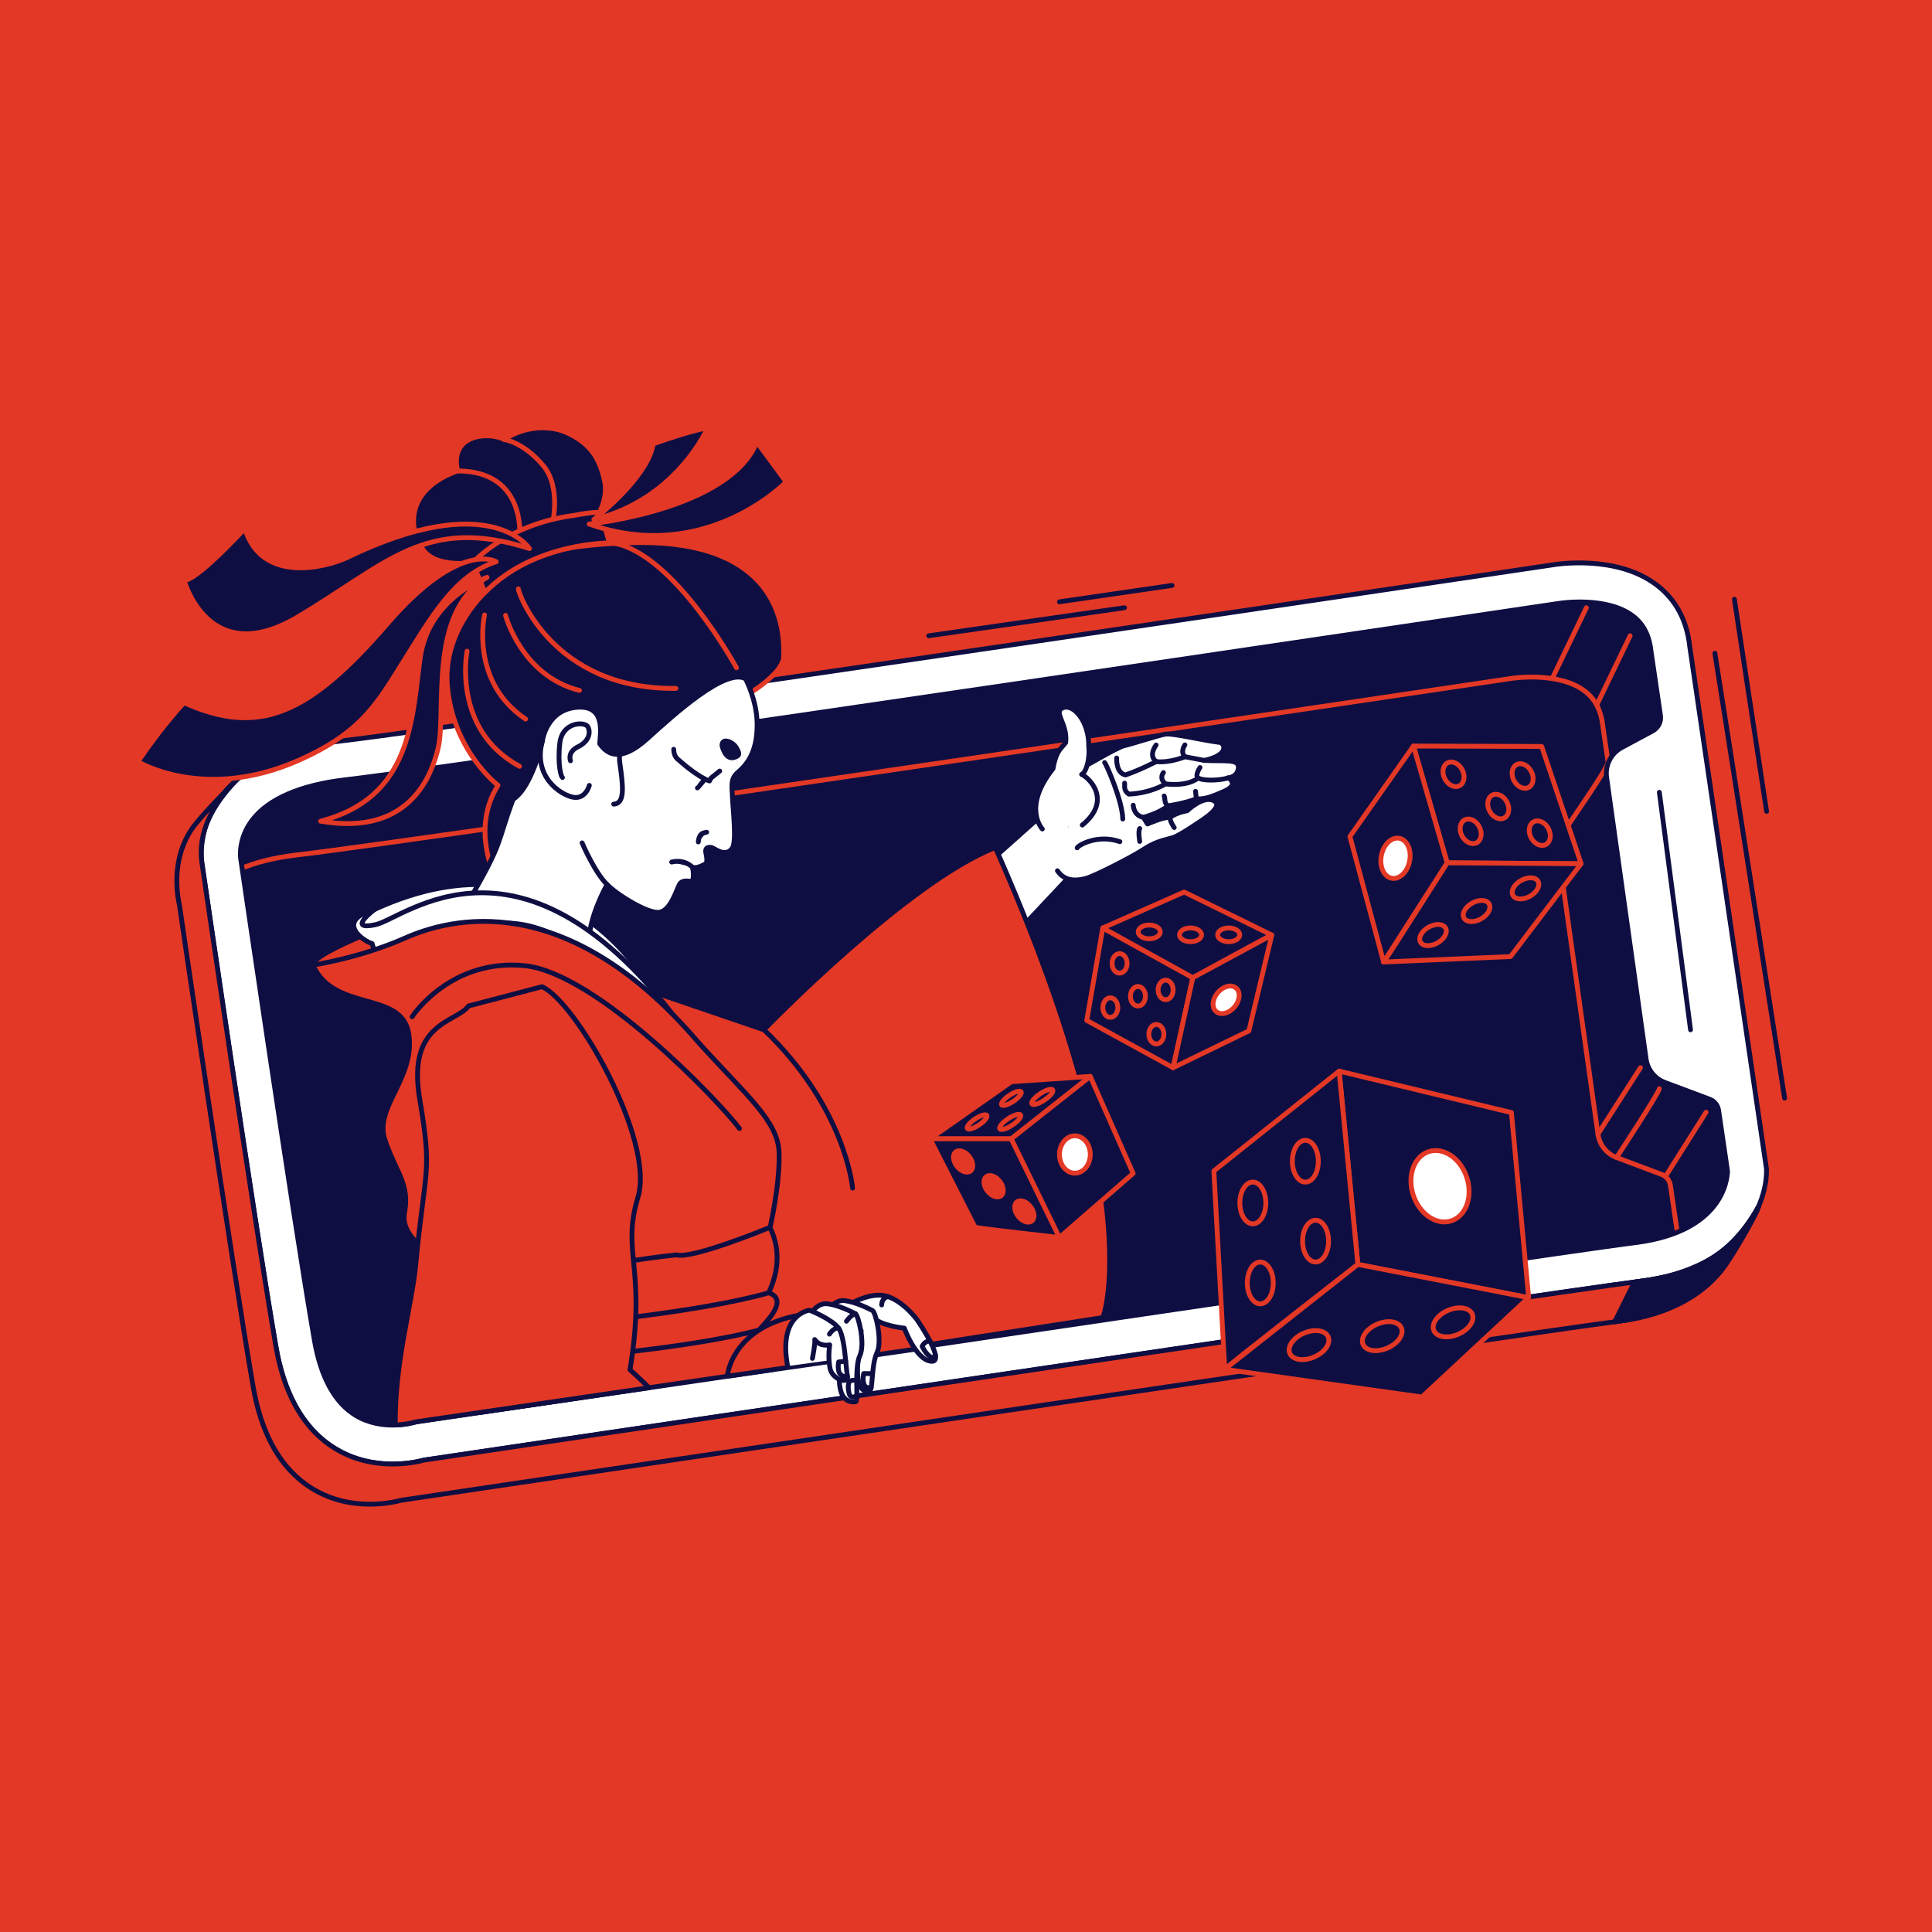 <svg width="140" height="140" viewBox="0 0 140 140" fill="none" xmlns="http://www.w3.org/2000/svg">
<rect x="0" y="0" width="140" height="140" fill="#333333" stroke="none"/>
<g clip-path="url(#clip0_2332_4320)">
<rect width="140" height="140" fill="#E33825"/>
<path d="M112.488 43.31L23.597 56.278C18.556 57.013 15.065 61.696 15.8 66.738L20.309 97.644C21.045 102.686 25.728 106.177 30.769 105.441L119.66 92.473C124.701 91.738 128.192 87.055 127.457 82.013L122.948 51.107C122.212 46.065 117.529 42.575 112.488 43.31Z" fill="#0F0E42" stroke="#0F0E42" stroke-width="0.35" stroke-linecap="round" stroke-linejoin="round"/>
<path d="M115.066 95.48C107.123 96.51 27.693 108.327 26.726 108.468L26.504 108.519C26.482 108.526 24.224 109.19 22.28 108.006C20.763 107.083 19.756 105.245 19.29 102.546C17.681 93.248 13.992 67.942 13.95 67.659C13.94 67.601 13.746 66.233 14.792 64.863C15.955 63.336 18.284 62.33 21.525 61.951C31.354 60.801 108.558 49.302 109.535 49.159C109.569 49.153 112.93 48.631 114.838 50.079C115.204 50.357 115.493 50.693 115.707 51.093C115.94 51.528 116.087 52.038 116.149 52.631L116.525 55.194C116.592 55.649 113.192 60.304 113.023 60.801C112.918 61.109 112.883 61.443 112.931 61.778L115.793 82.187C115.901 82.957 116.421 83.606 117.148 83.88L120.402 85.101C120.745 85.229 120.99 85.533 121.044 85.895L121.694 90.311C121.674 91.008 121.264 94.68 115.068 95.483L115.066 95.48Z" stroke="#E33825" stroke-width="0.35" stroke-linecap="round" stroke-linejoin="round"/>
<path d="M69.922 64.036L76.826 57.883L78.52 62.433L72.576 68.765C72.576 68.765 71.75 66.94 69.922 64.038V64.036Z" fill="white" stroke="#0F0E42" stroke-width="0.35" stroke-linecap="round" stroke-linejoin="round"/>
<path d="M78.478 55.579C78.564 55.595 80.975 54.14 81.468 54.035C81.96 53.931 83.936 53.284 84.452 53.197C84.968 53.109 87.349 53.689 88.394 53.798C88.739 53.866 89.123 54.703 87.263 55.103C88.754 55.182 89.798 54.965 89.736 55.644C89.675 56.322 89.004 56.363 89.004 56.363C89.004 56.363 89.829 56.831 88.741 57.323C87.65 57.815 87.177 57.929 86.696 57.879C85.872 58.214 84.646 58.395 84.646 58.395C83.986 58.939 82.854 59.227 82.854 59.227L83.151 59.709C83.151 59.709 84.301 59.187 84.8 59.227C85.281 58.863 86.029 58.749 86.029 58.749C86.029 58.749 87.211 57.603 87.969 58.03C88.728 58.459 87.08 59.448 86.691 59.707C86.301 59.967 85.55 60.466 85.121 60.647C84.692 60.828 83.909 60.869 82.946 61.501C81.982 62.132 79.296 63.493 78.69 63.653C78.085 63.814 77.19 63.929 76.625 63.098" fill="white"/>
<path d="M78.478 55.579C78.564 55.595 80.975 54.14 81.468 54.035C81.96 53.931 83.936 53.284 84.452 53.197C84.968 53.109 87.349 53.689 88.394 53.798C88.739 53.866 89.123 54.703 87.263 55.103C88.754 55.182 89.798 54.965 89.736 55.644C89.675 56.322 89.004 56.363 89.004 56.363C89.004 56.363 89.829 56.831 88.741 57.323C87.65 57.815 87.177 57.929 86.696 57.879C85.872 58.214 84.646 58.395 84.646 58.395C83.986 58.939 82.854 59.227 82.854 59.227L83.151 59.709C83.151 59.709 84.301 59.187 84.8 59.227C85.281 58.863 86.029 58.749 86.029 58.749C86.029 58.749 87.211 57.603 87.969 58.03C88.728 58.459 87.08 59.448 86.691 59.707C86.301 59.967 85.55 60.466 85.121 60.647C84.692 60.828 83.909 60.869 82.946 61.501C81.982 62.132 79.296 63.493 78.69 63.653C78.085 63.814 77.19 63.929 76.625 63.098" stroke="#0F0E42" stroke-width="0.35" stroke-linecap="round" stroke-linejoin="round"/>
<path d="M80.916 54.929C80.916 54.929 80.85 56.012 81.557 56.157C82.651 55.779 83.781 55.188 83.781 55.188C84.778 55.3 85.866 54.836 85.866 54.836L87.261 55.101" stroke="#0F0E42" stroke-width="0.35" stroke-linecap="round" stroke-linejoin="round"/>
<path d="M81.492 56.749C81.531 56.872 81.369 57.267 81.803 57.545C83.438 57.471 84.454 56.805 84.454 56.805C84.454 56.805 85.99 57.035 86.816 56.38C87.377 56.643 88.607 56.507 89.002 56.367" stroke="#0F0E42" stroke-width="0.35" stroke-linecap="round" stroke-linejoin="round"/>
<path d="M84.306 55.984C84.306 55.984 83.961 56.383 84.449 56.801" stroke="#0F0E42" stroke-width="0.35" stroke-linecap="round" stroke-linejoin="round"/>
<path d="M83.777 53.984C83.777 53.984 83.186 54.728 83.781 55.19" stroke="#0F0E42" stroke-width="0.35" stroke-linecap="round" stroke-linejoin="round"/>
<path d="M85.862 53.977C85.862 53.977 85.504 54.471 85.862 54.841" stroke="#0F0E42" stroke-width="0.35" stroke-linecap="round" stroke-linejoin="round"/>
<path d="M86.957 55.617C86.957 55.617 86.575 56.169 86.812 56.372" stroke="#0F0E42" stroke-width="0.35" stroke-linecap="round" stroke-linejoin="round"/>
<path d="M82.117 58.352C82.117 58.352 82.145 59.106 82.848 59.224" stroke="#0F0E42" stroke-width="0.35" stroke-linecap="round" stroke-linejoin="round"/>
<path d="M85.089 59.967C85.089 59.967 84.735 59.471 84.796 59.227" stroke="#0F0E42" stroke-width="0.35" stroke-linecap="round" stroke-linejoin="round"/>
<path d="M82.588 60.973C82.588 60.973 82.461 60.24 82.588 60.039" stroke="#0F0E42" stroke-width="0.35" stroke-linecap="round" stroke-linejoin="round"/>
<path d="M80.047 55.258C80.179 55.403 81.341 58.046 81.359 59.349" stroke="#0F0E42" stroke-width="0.35" stroke-linecap="round" stroke-linejoin="round"/>
<path d="M78.055 61.437C78.195 61.197 79.591 60.447 81.149 60.99" stroke="#0F0E42" stroke-width="0.35" stroke-linecap="round" stroke-linejoin="round"/>
<path d="M86.633 57.344L86.689 57.879" stroke="#0F0E42" stroke-width="0.35" stroke-linecap="round" stroke-linejoin="round"/>
<path d="M84.359 57.68C84.443 57.805 84.335 58.205 84.637 58.397" stroke="#0F0E42" stroke-width="0.35" stroke-linecap="round" stroke-linejoin="round"/>
<path d="M75.532 60.072C75.532 60.072 74.051 58.523 76.306 55.701C76.539 54.286 77.033 54.128 77.225 53.807C77.389 52.417 76.25 51.572 77.04 51.282C77.831 50.991 78.929 52.353 78.893 54.066C78.992 54.855 78.744 55.96 78.379 56.118C78.867 56.307 80.657 57.968 78.427 59.787" fill="white"/>
<path d="M75.532 60.072C75.532 60.072 74.051 58.523 76.306 55.701C76.539 54.286 77.033 54.128 77.225 53.807C77.389 52.417 76.25 51.572 77.04 51.282C77.831 50.991 78.929 52.353 78.893 54.066C78.992 54.855 78.744 55.96 78.379 56.118C78.867 56.307 80.657 57.968 78.427 59.787" stroke="#0F0E42" stroke-width="0.35" stroke-linecap="round" stroke-linejoin="round"/>
<path d="M41.603 69.927L55.354 74.622C55.354 74.622 65.688 63.927 72.124 61.414C83.342 86.775 79.921 95.475 79.921 95.475L50.172 100.101L41.602 69.927H41.603Z" fill="#E33825" stroke="#0F0E42" stroke-width="0.35" stroke-linecap="round" stroke-linejoin="round"/>
<path d="M128.009 84.724L122.447 46.864C122.24 44.947 121.431 43.441 120.037 42.382C117.133 40.177 112.734 40.895 112.581 40.921C111.638 41.059 34.472 52.553 24.684 53.697C20.554 54.18 17.623 55.556 15.97 57.783C14.246 60.109 14.604 62.439 14.643 62.652C14.68 62.907 18.376 88.251 19.989 97.584C20.27 99.213 20.729 100.618 21.361 101.795C22.103 103.176 23.083 104.24 24.297 104.978C27.061 106.66 30.055 105.989 30.714 105.808C34.193 105.299 111.104 93.852 118.915 92.838C126.265 91.885 128.076 87.112 128.006 84.72L128.009 84.724ZM118.555 90.036C110.612 91.067 31.182 102.883 30.215 103.025L29.993 103.075C29.971 103.083 27.713 103.746 25.769 102.563C24.252 101.64 23.245 99.802 22.779 97.103C21.171 87.805 17.482 62.499 17.439 62.216C17.43 62.158 17.236 60.79 18.281 59.42C19.445 57.893 21.773 56.886 25.014 56.508C34.843 55.358 112.048 43.859 113.024 43.715C113.058 43.71 116.419 43.188 118.328 44.636C118.693 44.914 118.982 45.249 119.196 45.65C119.429 46.084 119.576 46.595 119.638 47.188L120.324 51.846C120.391 52.301 120.165 52.748 119.761 52.966L117.519 54.17C116.736 54.592 116.298 55.455 116.422 56.335L119.284 76.744C119.392 77.514 119.912 78.162 120.639 78.436L123.894 79.657C124.236 79.786 124.481 80.09 124.535 80.451L125.185 84.867C125.165 85.564 124.755 89.237 118.559 90.04L118.555 90.036Z" fill="white" stroke="#0F0E42" stroke-width="0.35" stroke-linecap="round" stroke-linejoin="round"/>
<path d="M120.242 57.414L122.503 74.622" stroke="#0F0E42" stroke-width="0.35" stroke-linecap="round" stroke-linejoin="round"/>
<path d="M127.425 87.45C125.315 91.236 122.464 92.377 118.923 92.835C111.111 93.849 34.199 105.295 30.723 105.805C30.061 105.984 27.067 106.657 24.305 104.976C23.091 104.238 22.111 103.173 21.369 101.792C20.737 100.616 20.278 99.21 19.997 97.581C18.383 88.246 14.688 62.903 14.651 62.649C14.259 60.278 15.488 58.256 17.087 56.578C16.904 56.776 14.487 59.158 13.835 60.168C12.265 62.601 12.96 65.348 12.999 65.559C13.037 65.814 16.733 91.158 18.345 100.491C18.627 102.12 19.085 103.526 19.717 104.702C20.459 106.083 21.44 107.147 22.653 107.886C25.416 109.567 28.411 108.896 29.071 108.715C32.549 108.206 109.461 96.759 117.271 95.745C121.329 95.219 123.695 93.529 124.988 91.719C125.523 90.971 127.21 88.164 127.423 87.448L127.425 87.45Z" fill="#E33825" stroke="#0F0E42" stroke-width="0.35" stroke-linecap="round" stroke-linejoin="round"/>
<path d="M127.424 87.455C125.314 91.239 122.464 92.382 118.922 92.84C118.788 92.857 118.622 92.879 118.439 92.903L117.008 95.785C117.099 95.772 117.196 95.759 117.271 95.75C121.329 95.224 123.694 93.535 124.988 91.724C125.522 90.976 127.209 88.169 127.424 87.453V87.455Z" fill="#0F0E42" stroke="#0F0E42" stroke-width="0.35" stroke-linecap="round" stroke-linejoin="round"/>
<path d="M55.231 88.094C55.231 88.094 57.306 90.284 55.703 93.676C57.429 94.262 54.899 96.34 55.034 96.377C57.155 98.567 55.986 99.248 55.986 99.248C55.986 99.248 42.217 101.263 34.782 102.351C35.21 96.722 34.133 90.446 34.133 90.446L55.229 88.094H55.231Z" fill="#E33825" stroke="#0F0E42" stroke-width="0.35" stroke-linecap="round" stroke-linejoin="round"/>
<path d="M40.984 95.98C40.984 95.98 50.672 95.122 55.706 93.68" stroke="#0F0E42" stroke-width="0.35" stroke-linecap="round" stroke-linejoin="round"/>
<path d="M40.922 98.351C41.293 98.427 50.212 97.654 55.032 96.375" stroke="#0F0E42" stroke-width="0.35" stroke-linecap="round" stroke-linejoin="round"/>
<path d="M28.463 70.33C28.463 70.33 22.707 70.895 22.672 69.929C22.637 68.964 30.219 66.242 30.219 66.242L28.463 70.33Z" fill="#E33825" stroke="#0F0E42" stroke-width="0.35" stroke-linecap="round" stroke-linejoin="round"/>
<path d="M47.037 71.502C47.037 71.502 40.675 59.688 27.154 65.897C25.143 66.764 25.666 68.026 27.504 67.802C30.395 67.452 38.528 65.049 47.037 71.502Z" fill="white" stroke="#0F0E42" stroke-width="0.35" stroke-linecap="round" stroke-linejoin="round"/>
<path d="M42.719 38.26C42.719 38.26 44.191 36.579 43.807 34.834C43.423 33.09 42.702 32.137 41.174 31.395C39.956 30.804 38.078 30.815 36.54 31.846C35.455 31.289 32.549 31.404 33.157 34.124C29.515 35.414 29.485 38.174 30.65 39.824C31.815 41.472 35.341 40.599 35.341 40.599L42.719 38.26Z" fill="#0F0E42" stroke="#E33825" stroke-width="0.35" stroke-linecap="round" stroke-linejoin="round"/>
<path d="M39.95 38.306C39.95 38.306 40.782 35.423 39.352 33.725C37.922 32.027 36.547 31.852 36.547 31.852" stroke="#E33825" stroke-width="0.35" stroke-linecap="round" stroke-linejoin="round"/>
<path d="M37.647 39.189C37.647 39.189 38.316 34.145 33.164 34.125" stroke="#E33825" stroke-width="0.35" stroke-linecap="round" stroke-linejoin="round"/>
<path d="M53.429 50.712C53.517 50.749 57.157 48.783 56.768 47.286C56.378 45.789 50.115 42.632 50.115 42.632C47.69 39.582 47.505 38.941 41.941 39.605C36.377 40.27 31.999 44.982 32.418 49.718C32.838 54.455 36.09 56.906 36.09 56.906C34.085 60.077 35.897 63.559 35.897 63.559L53.429 50.714V50.712Z" fill="#0F0E42" stroke="#E33825" stroke-width="0.35" stroke-linecap="round" stroke-linejoin="round"/>
<path d="M54.023 49.186C54.023 49.186 54.843 50.698 54.864 52.441C54.884 54.183 54.349 55.22 53.501 55.934C52.919 56.424 53.037 56.873 53.076 57.79C53.115 58.709 53.393 61.009 53.059 61.471C52.545 62.185 51.751 61.431 51.525 61.404C51.162 61.361 51.085 61.55 51.162 61.867C51.238 62.184 51.247 62.521 51.134 62.59C51.02 62.659 50.446 62.983 50.172 62.832C50.349 63.537 50.146 63.895 50.146 63.895C50.146 63.895 49.475 63.686 49.249 64.066C49.024 64.446 48.612 65.982 47.777 66.107C46.941 66.232 44.662 64.797 43.991 64.092C42.994 65.953 42.542 67.667 42.738 68.603C41.242 67.613 37.167 64.553 34.039 65.166C36.507 60.903 35.955 61.24 37.18 57.924C38.578 57.028 39.316 53.633 39.316 53.633C39.316 53.633 39.633 51.398 41.853 51.249C43.907 51.111 43.497 53.16 43.456 53.894C44.039 54.716 45.005 55.248 46.917 53.518C48.83 51.788 52.569 48.377 54.023 49.184V49.186Z" fill="white" stroke="#0F0E42" stroke-width="0.35" stroke-linecap="round" stroke-linejoin="round"/>
<path d="M52.153 55.874L51.525 56.379L51.411 56.593C50.446 56.237 49.178 55.067 49.178 55.067C49.178 55.067 48.82 54.864 48.82 54.297" stroke="#0F0E42" stroke-width="0.35" stroke-linecap="round" stroke-linejoin="round"/>
<path d="M52.323 54.037C52.323 54.037 52.545 55.071 53.175 54.894C53.581 54.781 53.654 54.648 53.333 54.145C53.074 53.739 52.293 53.429 52.321 54.037H52.323Z" fill="#0F0E42" stroke="#0F0E42" stroke-width="0.35" stroke-linecap="round" stroke-linejoin="round"/>
<path d="M50.539 57.097C50.565 57.088 51.072 56.477 51.072 56.477Z" fill="#0F0E42"/>
<path d="M50.539 57.097C50.565 57.088 51.072 56.477 51.072 56.477" stroke="#0F0E42" stroke-width="0.35" stroke-linecap="round" stroke-linejoin="round"/>
<path d="M48.672 62.467C48.672 62.467 49.511 62.209 50.17 62.834Z" fill="#0F0E42"/>
<path d="M48.672 62.467C48.672 62.467 49.511 62.209 50.17 62.834" stroke="#0F0E42" stroke-width="0.35" stroke-linecap="round" stroke-linejoin="round"/>
<path d="M51.209 60.305C51.135 60.366 50.667 60.239 50.602 61.009Z" fill="#0F0E42"/>
<path d="M51.209 60.305C51.135 60.366 50.667 60.239 50.602 61.009" stroke="#0F0E42" stroke-width="0.35" stroke-linecap="round" stroke-linejoin="round"/>
<path d="M42.18 61.078C42.204 61.142 43.114 63.25 43.99 64.092Z" fill="#0F0E42"/>
<path d="M42.18 61.078C42.204 61.142 43.114 63.25 43.99 64.092" stroke="#0F0E42" stroke-width="0.35" stroke-linecap="round" stroke-linejoin="round"/>
<path d="M42.705 56.912C42.705 56.912 42.443 57.941 41.529 57.769C40.616 57.597 38.575 56.278 39.315 53.633" stroke="#0F0E42" stroke-width="0.35" stroke-linecap="round" stroke-linejoin="round"/>
<path d="M41.34 55.128C41.34 55.128 41.079 54.504 41.891 54.111C42.704 53.715 42.808 53.065 42.603 52.672C42.398 52.278 40.741 52.276 40.564 53.866C40.389 55.458 40.67 56.288 40.756 56.343" stroke="#0F0E42" stroke-width="0.35" stroke-linecap="round" stroke-linejoin="round"/>
<path d="M47.406 52.578C47.28 52.63 44.648 53.447 44.907 55.236C45.166 57.026 45.296 58.23 44.469 58.271" stroke="#0F0E42" stroke-width="0.35" stroke-linecap="round" stroke-linejoin="round"/>
<path d="M37.563 42.672C37.522 42.901 40.016 49.99 48.974 49.884" stroke="#E33825" stroke-width="0.35" stroke-linecap="round" stroke-linejoin="round"/>
<path d="M36.633 44.594C36.633 44.594 37.787 48.976 41.992 50.033" stroke="#E33825" stroke-width="0.35" stroke-linecap="round" stroke-linejoin="round"/>
<path d="M35.113 44.562C35.113 44.562 34.008 49.37 38.086 52.104" stroke="#E33825" stroke-width="0.35" stroke-linecap="round" stroke-linejoin="round"/>
<path d="M33.845 47.188C33.845 47.188 32.719 52.867 37.649 55.531" stroke="#E33825" stroke-width="0.35" stroke-linecap="round" stroke-linejoin="round"/>
<path d="M35.142 42.927L34.242 40.789C34.242 40.789 36.69 37.996 41.569 37.352C43.469 36.99 43.564 37.186 43.564 37.186L44.155 39.346C44.155 39.346 38.673 39.303 35.141 42.927H35.142Z" fill="#0F0E42" stroke="#E33825" stroke-width="0.35" stroke-linecap="round" stroke-linejoin="round"/>
<path d="M43.031 37.647C43.031 37.647 46.983 34.59 47.328 32.167C50.17 31.153 51.279 31 51.279 31C51.279 31 49.041 36.204 43.031 37.645V37.647Z" fill="#0F0E42" stroke="#E33825" stroke-width="0.35" stroke-linecap="round" stroke-linejoin="round"/>
<path d="M42.697 37.974C42.697 37.974 52.867 36.937 54.843 32.031L56.97 34.924C56.97 34.924 51.139 40.967 42.695 37.975L42.697 37.974Z" fill="#0F0E42" stroke="#E33825" stroke-width="0.35" stroke-linecap="round" stroke-linejoin="round"/>
<path d="M35.958 40.706C35.958 40.706 33.359 39.069 28.058 45.211C22.34 51.836 18.742 53.353 13.335 50.918C11.465 52.95 10 55.2 10 55.2C10 55.2 14.74 58.098 21.531 55.144C26.308 53.068 27.415 50.81 29.307 47.811C31.201 44.812 32.953 41.649 35.956 40.706H35.958Z" fill="#0F0E42" stroke="#E33825" stroke-width="0.35" stroke-linecap="round" stroke-linejoin="round"/>
<path d="M35.292 41.836C35.292 41.836 31.044 43.316 30.446 47.693C29.846 52.069 29.866 57.786 23.234 59.505C29.866 60.653 31.319 55.916 31.73 54.295C32.411 51.614 30.918 44.459 35.292 41.836Z" fill="#0F0E42" stroke="#E33825" stroke-width="0.35" stroke-linecap="round" stroke-linejoin="round"/>
<path d="M38.367 39.751C38.367 39.751 35.558 35.346 25.114 40.418C23.638 41.094 18.991 42.351 17.742 38.304C13.793 42.505 13.336 42.028 13.336 42.028C13.336 42.028 15.069 48.575 21.591 44.697C28.114 40.82 30.835 37.348 38.369 39.751H38.367Z" fill="#0F0E42" stroke="#E33825" stroke-width="0.35" stroke-linecap="round" stroke-linejoin="round"/>
<path d="M53.367 48.387C53.367 48.387 48.929 40.248 44.578 39.38C54.977 38.662 56.987 43.825 56.776 47.734" fill="#0F0E42"/>
<path d="M53.367 48.387C53.367 48.387 48.929 40.248 44.578 39.38C54.977 38.662 56.987 43.825 56.776 47.734" stroke="#E33825" stroke-width="0.35" stroke-linecap="round" stroke-linejoin="round"/>
<path d="M27.151 65.898C27.151 65.898 25.061 67.457 27.203 67.007C29.347 66.558 37.876 58.836 49.409 74.379C42.234 68.284 38.846 66.308 35.332 67.041C31.818 67.773 27.309 69.183 27.309 69.183C27.309 69.183 27.056 68.765 26.961 68.37C26.446 68.26 24.142 66.765 27.151 65.898Z" fill="white" stroke="#0F0E42" stroke-width="0.35" stroke-linecap="round" stroke-linejoin="round"/>
<path d="M22.672 69.931C22.672 69.931 26.066 69.43 29.339 67.98C32.612 66.53 40.978 64.28 50.615 75.542C54.134 79.443 56.408 81.235 56.458 83.58C56.509 85.924 55.804 88.935 55.804 88.935C55.804 88.935 50.141 91.276 49.017 90.933C43.571 91.489 35.354 93.462 33.399 92.169C32.268 91.421 28.922 90.008 29.315 87.885C29.708 85.762 28.674 84.948 27.889 82.586C27.103 80.224 30.1 78.137 29.623 74.938C29.145 71.74 24.212 73.391 22.674 69.931H22.672Z" fill="#E33825" stroke="#0F0E42" stroke-width="0.35" stroke-linecap="round" stroke-linejoin="round"/>
<path d="M29.867 73.68C30.031 73.395 32.81 69.458 38.013 69.977C43.215 70.495 52.103 79.79 53.584 81.774" stroke="#0F0E42" stroke-width="0.35" stroke-linecap="round" stroke-linejoin="round"/>
<path d="M30.215 103.02C30.483 102.981 37.236 101.991 47.033 100.558C46.2 99.739 45.652 99.257 45.652 99.257C46.877 91.806 45.002 90.833 46.232 86.74C47.462 82.647 41.764 72.602 39.274 71.5L33.954 72.896C33.061 74.13 29.475 74.048 30.41 79.614C31.348 85.182 30.805 84.449 30.125 91.653C29.844 94.628 28.604 98.647 28.641 103.259C29.43 103.234 29.98 103.074 29.991 103.07L30.213 103.02H30.215Z" fill="#E33825" stroke="#0F0E42" stroke-width="0.35" stroke-linecap="round" stroke-linejoin="round"/>
<path d="M52.703 99.729C52.703 99.729 53.026 95.367 59.794 95.097C66.562 94.826 67.391 97.615 67.391 97.615L52.703 99.727V99.729Z" fill="#E33825" stroke="#0F0E42" stroke-width="0.35" stroke-linecap="round" stroke-linejoin="round"/>
<path d="M57.125 98.986L62.982 98.174L62.551 95.062L58.04 95.689L57.125 98.986Z" fill="white"/>
<path d="M60.914 94.928C60.914 94.928 62.459 93.765 63.839 93.857C65.218 93.948 66.454 95.633 66.454 95.633C66.454 95.633 68.594 98.737 67.479 98.643C66.364 98.55 65.531 96.243 65.531 96.243C65.531 96.243 63.777 96.079 63.214 95.415C62.021 96.435 61.032 97.353 61.032 97.353" fill="white"/>
<path d="M60.914 94.928C60.914 94.928 62.459 93.765 63.839 93.857C65.218 93.948 66.454 95.633 66.454 95.633C66.454 95.633 68.594 98.737 67.479 98.643C66.364 98.55 65.531 96.243 65.531 96.243C65.531 96.243 63.777 96.079 63.214 95.415C62.021 96.435 61.032 97.353 61.032 97.353" stroke="#0F0E42" stroke-width="0.35" stroke-linecap="round" stroke-linejoin="round"/>
<path d="M63.026 100.781C63.251 100.727 63.136 98.895 63.55 98.019C63.962 97.142 63.44 95.075 63.233 94.973C63.026 94.87 62.103 94.376 61.249 94.253C60.396 94.13 59.958 95.073 59.958 95.073L59.523 96.973C59.523 96.973 61.898 96.676 62.405 96.442C61.963 97.62 62.241 98.102 62.241 98.102C62.241 98.102 61.727 101.096 63.026 100.779V100.781Z" fill="white" stroke="#0F0E42" stroke-width="0.35" stroke-linecap="round" stroke-linejoin="round"/>
<path d="M62.002 101.578C62.231 101.552 61.892 99.121 62.304 98.245C62.716 97.369 62.194 95.302 61.987 95.199C61.78 95.097 60.857 94.603 60.004 94.48C59.15 94.357 58.712 95.3 58.712 95.3L58.32 96.866C58.32 96.866 60.216 97.035 60.721 96.8C60.279 97.978 60.993 98.329 60.993 98.329C60.993 98.329 60.192 101.781 62 101.578H62.002Z" fill="white" stroke="#0F0E42" stroke-width="0.35" stroke-linecap="round" stroke-linejoin="round"/>
<path d="M57.071 98.983C56.371 95.218 58.648 94.945 58.648 94.945C58.762 94.971 60.307 95.613 60.77 96.248C61.068 96.66 61.198 97.752 61.284 98.63C61.333 99.111 61.368 99.527 61.411 99.736C61.536 100.325 60.294 99.995 60.14 99.128C59.983 98.261 60.125 97.452 60.125 97.452C60.125 97.452 59.422 97.624 59.038 97.068C59.099 97.29 58.87 98.435 58.87 98.435" fill="white"/>
<path d="M57.071 98.983C56.371 95.218 58.648 94.945 58.648 94.945C58.762 94.971 60.307 95.613 60.77 96.248C61.068 96.66 61.198 97.752 61.284 98.63C61.333 99.111 61.368 99.527 61.411 99.736C61.536 100.325 60.294 99.995 60.14 99.128C59.983 98.261 60.125 97.452 60.125 97.452C60.125 97.452 59.422 97.624 59.038 97.068C59.099 97.29 58.87 98.435 58.87 98.435" stroke="#0F0E42" stroke-width="0.35" stroke-linecap="round" stroke-linejoin="round"/>
<path d="M61.284 98.633L60.771 98.692C60.771 98.692 60.646 99.364 60.915 99.606C61.181 99.848 61.412 99.738 61.412 99.738" stroke="#0F0E42" stroke-width="0.35" stroke-linecap="round" stroke-linejoin="round"/>
<path d="M62.084 100.037C62.084 100.037 61.622 99.933 61.517 100.183C61.413 100.431 61.499 100.956 61.571 101.092C61.644 101.228 61.765 101.286 62.028 101.172" stroke="#0F0E42" stroke-width="0.35" stroke-linecap="round" stroke-linejoin="round"/>
<path d="M63.124 100.556C63.124 100.556 62.723 100.655 62.603 100.295C62.484 99.936 62.59 99.531 62.59 99.531L63.172 99.541" stroke="#0F0E42" stroke-width="0.35" stroke-linecap="round" stroke-linejoin="round"/>
<path d="M67.788 98.185C67.788 98.185 67.665 98.517 67.338 98.26C67.012 98.002 66.82 97.555 66.82 97.555C66.82 97.555 67.063 97.094 67.404 97.204" stroke="#0F0E42" stroke-width="0.35" stroke-linecap="round" stroke-linejoin="round"/>
<path d="M60.102 96.677C60.102 96.677 60.43 96.159 60.775 96.254" stroke="#0F0E42" stroke-width="0.35" stroke-linecap="round" stroke-linejoin="round"/>
<path d="M61.336 95.743C61.336 95.743 61.684 95.251 61.988 95.195" stroke="#0F0E42" stroke-width="0.35" stroke-linecap="round" stroke-linejoin="round"/>
<path d="M63.891 94.561C63.891 94.561 63.863 94.072 64.353 93.953" stroke="#0F0E42" stroke-width="0.35" stroke-linecap="round" stroke-linejoin="round"/>
<path d="M97.039 77.617L98.398 91.623L110.773 94.031L109.522 80.622L97.039 77.617Z" fill="#0F0E42" stroke="#E33825" stroke-width="0.35" stroke-linecap="round" stroke-linejoin="round"/>
<path d="M88.753 99.221C89.003 98.917 98.395 91.621 98.395 91.621L97.037 77.617L87.961 84.853L88.753 99.221Z" fill="#0F0E42" stroke="#E33825" stroke-width="0.35" stroke-linecap="round" stroke-linejoin="round"/>
<path d="M103.037 101.232L110.767 94.033L98.392 91.625L88.75 99.225L103.037 101.232Z" fill="#0F0E42" stroke="#E33825" stroke-width="0.35" stroke-linecap="round" stroke-linejoin="round"/>
<path d="M90.785 88.683C91.305 88.683 91.726 88.006 91.726 87.17C91.726 86.334 91.305 85.656 90.785 85.656C90.265 85.656 89.844 86.334 89.844 87.17C89.844 88.006 90.265 88.683 90.785 88.683Z" fill="#0F0E42" stroke="#E33825" stroke-width="0.35" stroke-linecap="round" stroke-linejoin="round"/>
<path d="M94.59 85.66C95.11 85.66 95.531 84.982 95.531 84.146C95.531 83.311 95.11 82.633 94.59 82.633C94.07 82.633 93.648 83.311 93.648 84.146C93.648 84.982 94.07 85.66 94.59 85.66Z" fill="#0F0E42" stroke="#E33825" stroke-width="0.35" stroke-linecap="round" stroke-linejoin="round"/>
<path d="M95.227 98.336C95.995 98.006 96.452 97.351 96.247 96.874C96.041 96.396 95.253 96.276 94.484 96.606C93.716 96.936 93.26 97.59 93.465 98.068C93.67 98.546 94.459 98.666 95.227 98.336Z" fill="#0F0E42" stroke="#E33825" stroke-width="0.35" stroke-linecap="round" stroke-linejoin="round"/>
<path d="M100.532 97.687C101.3 97.358 101.756 96.703 101.551 96.225C101.346 95.748 100.557 95.628 99.789 95.957C99.021 96.287 98.565 96.942 98.77 97.42C98.975 97.897 99.764 98.017 100.532 97.687Z" fill="#0F0E42" stroke="#E33825" stroke-width="0.35" stroke-linecap="round" stroke-linejoin="round"/>
<path d="M105.665 96.687C106.433 96.358 106.889 95.703 106.684 95.225C106.479 94.748 105.69 94.628 104.922 94.957C104.154 95.287 103.698 95.942 103.903 96.42C104.108 96.897 104.897 97.017 105.665 96.687Z" fill="#0F0E42" stroke="#E33825" stroke-width="0.35" stroke-linecap="round" stroke-linejoin="round"/>
<path d="M105.161 88.468C106.235 88.121 106.742 86.716 106.293 85.33C105.845 83.944 104.611 83.102 103.537 83.449C102.464 83.796 101.957 85.202 102.406 86.588C102.854 87.974 104.088 88.815 105.161 88.468Z" fill="white" stroke="#E33825" stroke-width="0.35" stroke-linecap="round" stroke-linejoin="round"/>
<path d="M95.332 91.449C95.852 91.449 96.273 90.771 96.273 89.935C96.273 89.1 95.852 88.422 95.332 88.422C94.812 88.422 94.391 89.1 94.391 89.935C94.391 90.771 94.812 91.449 95.332 91.449Z" fill="#0F0E42" stroke="#E33825" stroke-width="0.35" stroke-linecap="round" stroke-linejoin="round"/>
<path d="M91.324 94.48C91.844 94.48 92.265 93.803 92.265 92.967C92.265 92.131 91.844 91.453 91.324 91.453C90.804 91.453 90.383 92.131 90.383 92.967C90.383 93.803 90.804 94.48 91.324 94.48Z" fill="#0F0E42" stroke="#E33825" stroke-width="0.35" stroke-linecap="round" stroke-linejoin="round"/>
<path d="M79.913 67.242L86.437 70.847L85.007 77.369L78.75 73.943L79.913 67.242Z" fill="#0F0E42" stroke="#E33825" stroke-width="0.35" stroke-linecap="round" stroke-linejoin="round"/>
<path d="M92.16 67.755C91.961 67.813 86.438 70.846 86.438 70.846L79.914 67.241L85.808 64.641L92.16 67.755Z" fill="#0F0E42" stroke="#E33825" stroke-width="0.35" stroke-linecap="round" stroke-linejoin="round"/>
<path d="M90.497 74.703L85.008 77.37L86.438 70.848L92.16 67.758L90.497 74.703Z" fill="#0F0E42" stroke="#E33825" stroke-width="0.35" stroke-linecap="round" stroke-linejoin="round"/>
<path d="M83.278 68.027C83.721 68.027 84.08 67.804 84.08 67.529C84.08 67.254 83.721 67.031 83.278 67.031C82.835 67.031 82.477 67.254 82.477 67.529C82.477 67.804 82.835 68.027 83.278 68.027Z" fill="#0F0E42" stroke="#E33825" stroke-width="0.35" stroke-linecap="round" stroke-linejoin="round"/>
<path d="M89.036 68.238C89.478 68.238 89.837 68.015 89.837 67.74C89.837 67.465 89.478 67.242 89.036 67.242C88.593 67.242 88.234 67.465 88.234 67.74C88.234 68.015 88.593 68.238 89.036 68.238Z" fill="#0F0E42" stroke="#E33825" stroke-width="0.35" stroke-linecap="round" stroke-linejoin="round"/>
<path d="M86.27 68.238C86.713 68.238 87.072 68.015 87.072 67.74C87.072 67.465 86.713 67.242 86.27 67.242C85.828 67.242 85.469 67.465 85.469 67.74C85.469 68.015 85.828 68.238 86.27 68.238Z" fill="#0F0E42" stroke="#E33825" stroke-width="0.35" stroke-linecap="round" stroke-linejoin="round"/>
<path d="M81.13 70.518C81.431 70.518 81.674 70.201 81.674 69.81C81.674 69.419 81.431 69.102 81.13 69.102C80.83 69.102 80.586 69.419 80.586 69.81C80.586 70.201 80.83 70.518 81.13 70.518Z" fill="#0F0E42" stroke="#E33825" stroke-width="0.35" stroke-linecap="round" stroke-linejoin="round"/>
<path d="M80.458 73.721C80.759 73.721 81.003 73.404 81.003 73.013C81.003 72.622 80.759 72.305 80.458 72.305C80.158 72.305 79.914 72.622 79.914 73.013C79.914 73.404 80.158 73.721 80.458 73.721Z" fill="#0F0E42" stroke="#E33825" stroke-width="0.35" stroke-linecap="round" stroke-linejoin="round"/>
<path d="M84.466 72.44C84.767 72.44 85.01 72.123 85.01 71.732C85.01 71.341 84.767 71.023 84.466 71.023C84.166 71.023 83.922 71.341 83.922 71.732C83.922 72.123 84.166 72.44 84.466 72.44Z" fill="#0F0E42" stroke="#E33825" stroke-width="0.35" stroke-linecap="round" stroke-linejoin="round"/>
<path d="M82.458 72.901C82.759 72.901 83.003 72.584 83.003 72.193C83.003 71.802 82.759 71.484 82.458 71.484C82.158 71.484 81.914 71.802 81.914 72.193C81.914 72.584 82.158 72.901 82.458 72.901Z" fill="#0F0E42" stroke="#E33825" stroke-width="0.35" stroke-linecap="round" stroke-linejoin="round"/>
<path d="M83.794 75.651C84.095 75.651 84.339 75.334 84.339 74.943C84.339 74.552 84.095 74.234 83.794 74.234C83.494 74.234 83.25 74.552 83.25 74.943C83.25 75.334 83.494 75.651 83.794 75.651Z" fill="#0F0E42" stroke="#E33825" stroke-width="0.35" stroke-linecap="round" stroke-linejoin="round"/>
<path d="M89.462 72.966C89.86 72.493 89.908 71.879 89.569 71.594C89.23 71.309 88.633 71.461 88.236 71.933C87.838 72.406 87.79 73.02 88.129 73.305C88.468 73.59 89.065 73.438 89.462 72.966Z" fill="white" stroke="#E33825" stroke-width="0.35" stroke-linecap="round" stroke-linejoin="round"/>
<path d="M114.574 62.59L104.872 62.523L102.43 54.062L111.716 54.09L114.574 62.59Z" fill="#0F0E42" stroke="#E33825" stroke-width="0.35" stroke-linecap="round" stroke-linejoin="round"/>
<path d="M100.26 69.711C100.454 69.519 104.864 62.523 104.864 62.523L114.566 62.59L109.458 69.318L100.258 69.711H100.26Z" fill="#0F0E42" stroke="#E33825" stroke-width="0.35" stroke-linecap="round" stroke-linejoin="round"/>
<path d="M97.82 60.614L102.424 54.062L104.866 62.523L100.262 69.711L97.82 60.614Z" fill="#0F0E42" stroke="#E33825" stroke-width="0.35" stroke-linecap="round" stroke-linejoin="round"/>
<path d="M110.865 64.947C111.367 64.665 111.632 64.181 111.454 63.864C111.277 63.548 110.726 63.52 110.223 63.802C109.72 64.084 109.456 64.569 109.633 64.885C109.81 65.201 110.362 65.229 110.865 64.947Z" fill="#0F0E42" stroke="#E33825" stroke-width="0.35" stroke-linecap="round" stroke-linejoin="round"/>
<path d="M104.161 68.33C104.664 68.048 104.928 67.564 104.751 67.247C104.574 66.931 104.023 66.903 103.52 67.185C103.017 67.467 102.753 67.952 102.93 68.268C103.107 68.584 103.658 68.612 104.161 68.33Z" fill="#0F0E42" stroke="#E33825" stroke-width="0.35" stroke-linecap="round" stroke-linejoin="round"/>
<path d="M107.318 66.588C107.821 66.306 108.085 65.821 107.908 65.505C107.731 65.189 107.179 65.161 106.676 65.443C106.173 65.725 105.909 66.209 106.086 66.525C106.263 66.842 106.815 66.87 107.318 66.588Z" fill="#0F0E42" stroke="#E33825" stroke-width="0.35" stroke-linecap="round" stroke-linejoin="round"/>
<path d="M112.01 61.202C112.357 61.02 112.446 60.503 112.207 60.045C111.968 59.588 111.493 59.365 111.145 59.546C110.797 59.728 110.709 60.246 110.948 60.703C111.187 61.16 111.662 61.383 112.01 61.202Z" fill="#0F0E42" stroke="#E33825" stroke-width="0.35" stroke-linecap="round" stroke-linejoin="round"/>
<path d="M110.767 57.061C111.115 56.88 111.203 56.362 110.965 55.905C110.726 55.448 110.251 55.224 109.903 55.406C109.555 55.587 109.467 56.105 109.706 56.562C109.944 57.019 110.42 57.243 110.767 57.061Z" fill="#0F0E42" stroke="#E33825" stroke-width="0.35" stroke-linecap="round" stroke-linejoin="round"/>
<path d="M107.002 61.069C107.349 60.888 107.438 60.37 107.199 59.913C106.96 59.455 106.485 59.232 106.137 59.413C105.79 59.595 105.701 60.113 105.94 60.57C106.179 61.027 106.654 61.251 107.002 61.069Z" fill="#0F0E42" stroke="#E33825" stroke-width="0.35" stroke-linecap="round" stroke-linejoin="round"/>
<path d="M109.002 59.272C109.349 59.091 109.438 58.573 109.199 58.116C108.96 57.659 108.485 57.435 108.137 57.617C107.79 57.798 107.701 58.316 107.94 58.773C108.179 59.23 108.654 59.454 109.002 59.272Z" fill="#0F0E42" stroke="#E33825" stroke-width="0.35" stroke-linecap="round" stroke-linejoin="round"/>
<path d="M105.76 56.936C106.107 56.755 106.196 56.237 105.957 55.78C105.718 55.323 105.243 55.099 104.895 55.281C104.547 55.462 104.459 55.98 104.698 56.437C104.937 56.894 105.412 57.118 105.76 56.936Z" fill="#0F0E42" stroke="#E33825" stroke-width="0.35" stroke-linecap="round" stroke-linejoin="round"/>
<path d="M102.148 62.389C102.301 61.59 101.966 60.853 101.4 60.745C100.833 60.637 100.25 61.197 100.097 61.997C99.944 62.797 100.279 63.533 100.846 63.641C101.412 63.75 101.995 63.189 102.148 62.389Z" fill="white" stroke="#E33825" stroke-width="0.35" stroke-linecap="round" stroke-linejoin="round"/>
<path d="M67.391 82.522H73.284L79.007 78L73.284 78.386L67.391 82.522Z" fill="#0F0E42" stroke="#E33825" stroke-width="0.35" stroke-linecap="round" stroke-linejoin="round"/>
<path d="M70.653 88.932C70.882 89.017 76.776 89.675 76.776 89.675L73.284 82.523H67.391L70.653 88.932Z" fill="#0F0E42" stroke="#E33825" stroke-width="0.35" stroke-linecap="round" stroke-linejoin="round"/>
<path d="M82.111 85.029L76.771 89.674L73.281 82.522L79.004 78L82.111 85.029Z" fill="#0F0E42" stroke="#E33825" stroke-width="0.35" stroke-linecap="round" stroke-linejoin="round"/>
<path d="M77.89 85.011C78.507 85.011 79.007 84.405 79.007 83.658C79.007 82.911 78.507 82.305 77.89 82.305C77.273 82.305 76.773 82.911 76.773 83.658C76.773 84.405 77.273 85.011 77.89 85.011Z" fill="white" stroke="#E33825" stroke-width="0.35" stroke-linecap="round" stroke-linejoin="round"/>
<path d="M70.329 84.855C70.577 84.662 70.537 84.196 70.24 83.814C69.943 83.432 69.501 83.279 69.254 83.471C69.006 83.664 69.046 84.13 69.343 84.512C69.639 84.894 70.081 85.047 70.329 84.855Z" fill="#E33825" stroke="#E33825" stroke-width="0.35" stroke-linecap="round" stroke-linejoin="round"/>
<path d="M74.767 88.48C75.014 88.287 74.975 87.821 74.678 87.439C74.38 87.057 73.939 86.904 73.691 87.096C73.443 87.289 73.483 87.755 73.78 88.137C74.077 88.519 74.519 88.672 74.767 88.48Z" fill="#E33825" stroke="#E33825" stroke-width="0.35" stroke-linecap="round" stroke-linejoin="round"/>
<path d="M72.54 86.651C72.788 86.459 72.748 85.993 72.451 85.611C72.154 85.229 71.712 85.075 71.464 85.268C71.217 85.461 71.256 85.927 71.553 86.309C71.85 86.691 72.292 86.844 72.54 86.651Z" fill="#E33825" stroke="#E33825" stroke-width="0.35" stroke-linecap="round" stroke-linejoin="round"/>
<path d="M75.683 79.716C76.099 79.439 76.367 79.112 76.283 78.986C76.198 78.859 75.793 78.98 75.377 79.257C74.962 79.534 74.693 79.861 74.778 79.987C74.862 80.114 75.268 79.993 75.683 79.716Z" fill="#0F0E42" stroke="#E33825" stroke-width="0.35" stroke-linecap="round" stroke-linejoin="round"/>
<path d="M73.355 81.529C73.771 81.252 74.039 80.925 73.955 80.798C73.87 80.671 73.465 80.793 73.049 81.069C72.634 81.346 72.365 81.673 72.45 81.8C72.534 81.927 72.939 81.805 73.355 81.529Z" fill="#0F0E42" stroke="#E33825" stroke-width="0.35" stroke-linecap="round" stroke-linejoin="round"/>
<path d="M73.431 79.805C73.82 79.546 74.072 79.239 73.993 79.12C73.914 79 73.533 79.114 73.144 79.374C72.754 79.633 72.502 79.94 72.581 80.059C72.66 80.178 73.041 80.065 73.431 79.805Z" fill="#0F0E42" stroke="#E33825" stroke-width="0.35" stroke-linecap="round" stroke-linejoin="round"/>
<path d="M70.946 81.516C71.336 81.257 71.588 80.95 71.509 80.831C71.429 80.711 71.049 80.825 70.659 81.085C70.269 81.344 70.017 81.651 70.097 81.77C70.176 81.889 70.556 81.776 70.946 81.516Z" fill="#0F0E42" stroke="#E33825" stroke-width="0.35" stroke-linecap="round" stroke-linejoin="round"/>
<path d="M61.781 86.094C61.781 86.094 61.304 80.31 55.359 74.617" stroke="#0F0E42" stroke-width="0.35" stroke-linecap="round" stroke-linejoin="round"/>
<path d="M118.876 77.367L115.789 82.182" stroke="#E33825" stroke-width="0.35" stroke-linecap="round" stroke-linejoin="round"/>
<path d="M120.239 78.891C120.233 79.181 117.141 83.88 117.141 83.88" stroke="#E33825" stroke-width="0.35" stroke-linecap="round" stroke-linejoin="round"/>
<path d="M123.63 80.594L120.68 85.259" stroke="#E33825" stroke-width="0.35" stroke-linecap="round" stroke-linejoin="round"/>
<path d="M118.126 46.07L115.703 51.094" stroke="#E33825" stroke-width="0.35" stroke-linecap="round" stroke-linejoin="round"/>
<path d="M114.954 44.039L112.531 49.061" stroke="#E33825" stroke-width="0.35" stroke-linecap="round" stroke-linejoin="round"/>
<path d="M124.266 47.336C124.424 48.223 129.319 79.573 129.319 79.573" stroke="#0F0E42" stroke-width="0.35" stroke-linecap="round" stroke-linejoin="round"/>
<path d="M67.305 46.069L81.484 44.039" stroke="#0F0E42" stroke-width="0.35" stroke-linecap="round" stroke-linejoin="round"/>
<path d="M125.68 43.422C125.745 43.905 128.013 58.794 128.013 58.794" stroke="#0F0E42" stroke-width="0.35" stroke-linecap="round" stroke-linejoin="round"/>
<path d="M76.773 43.609L84.932 42.422" stroke="#0F0E42" stroke-width="0.35" stroke-linecap="round" stroke-linejoin="round"/>
</g>
<defs>
<clipPath id="clip0_2332_4320">
<rect width="140" height="140" fill="white"/>
</clipPath>
</defs>
</svg>
